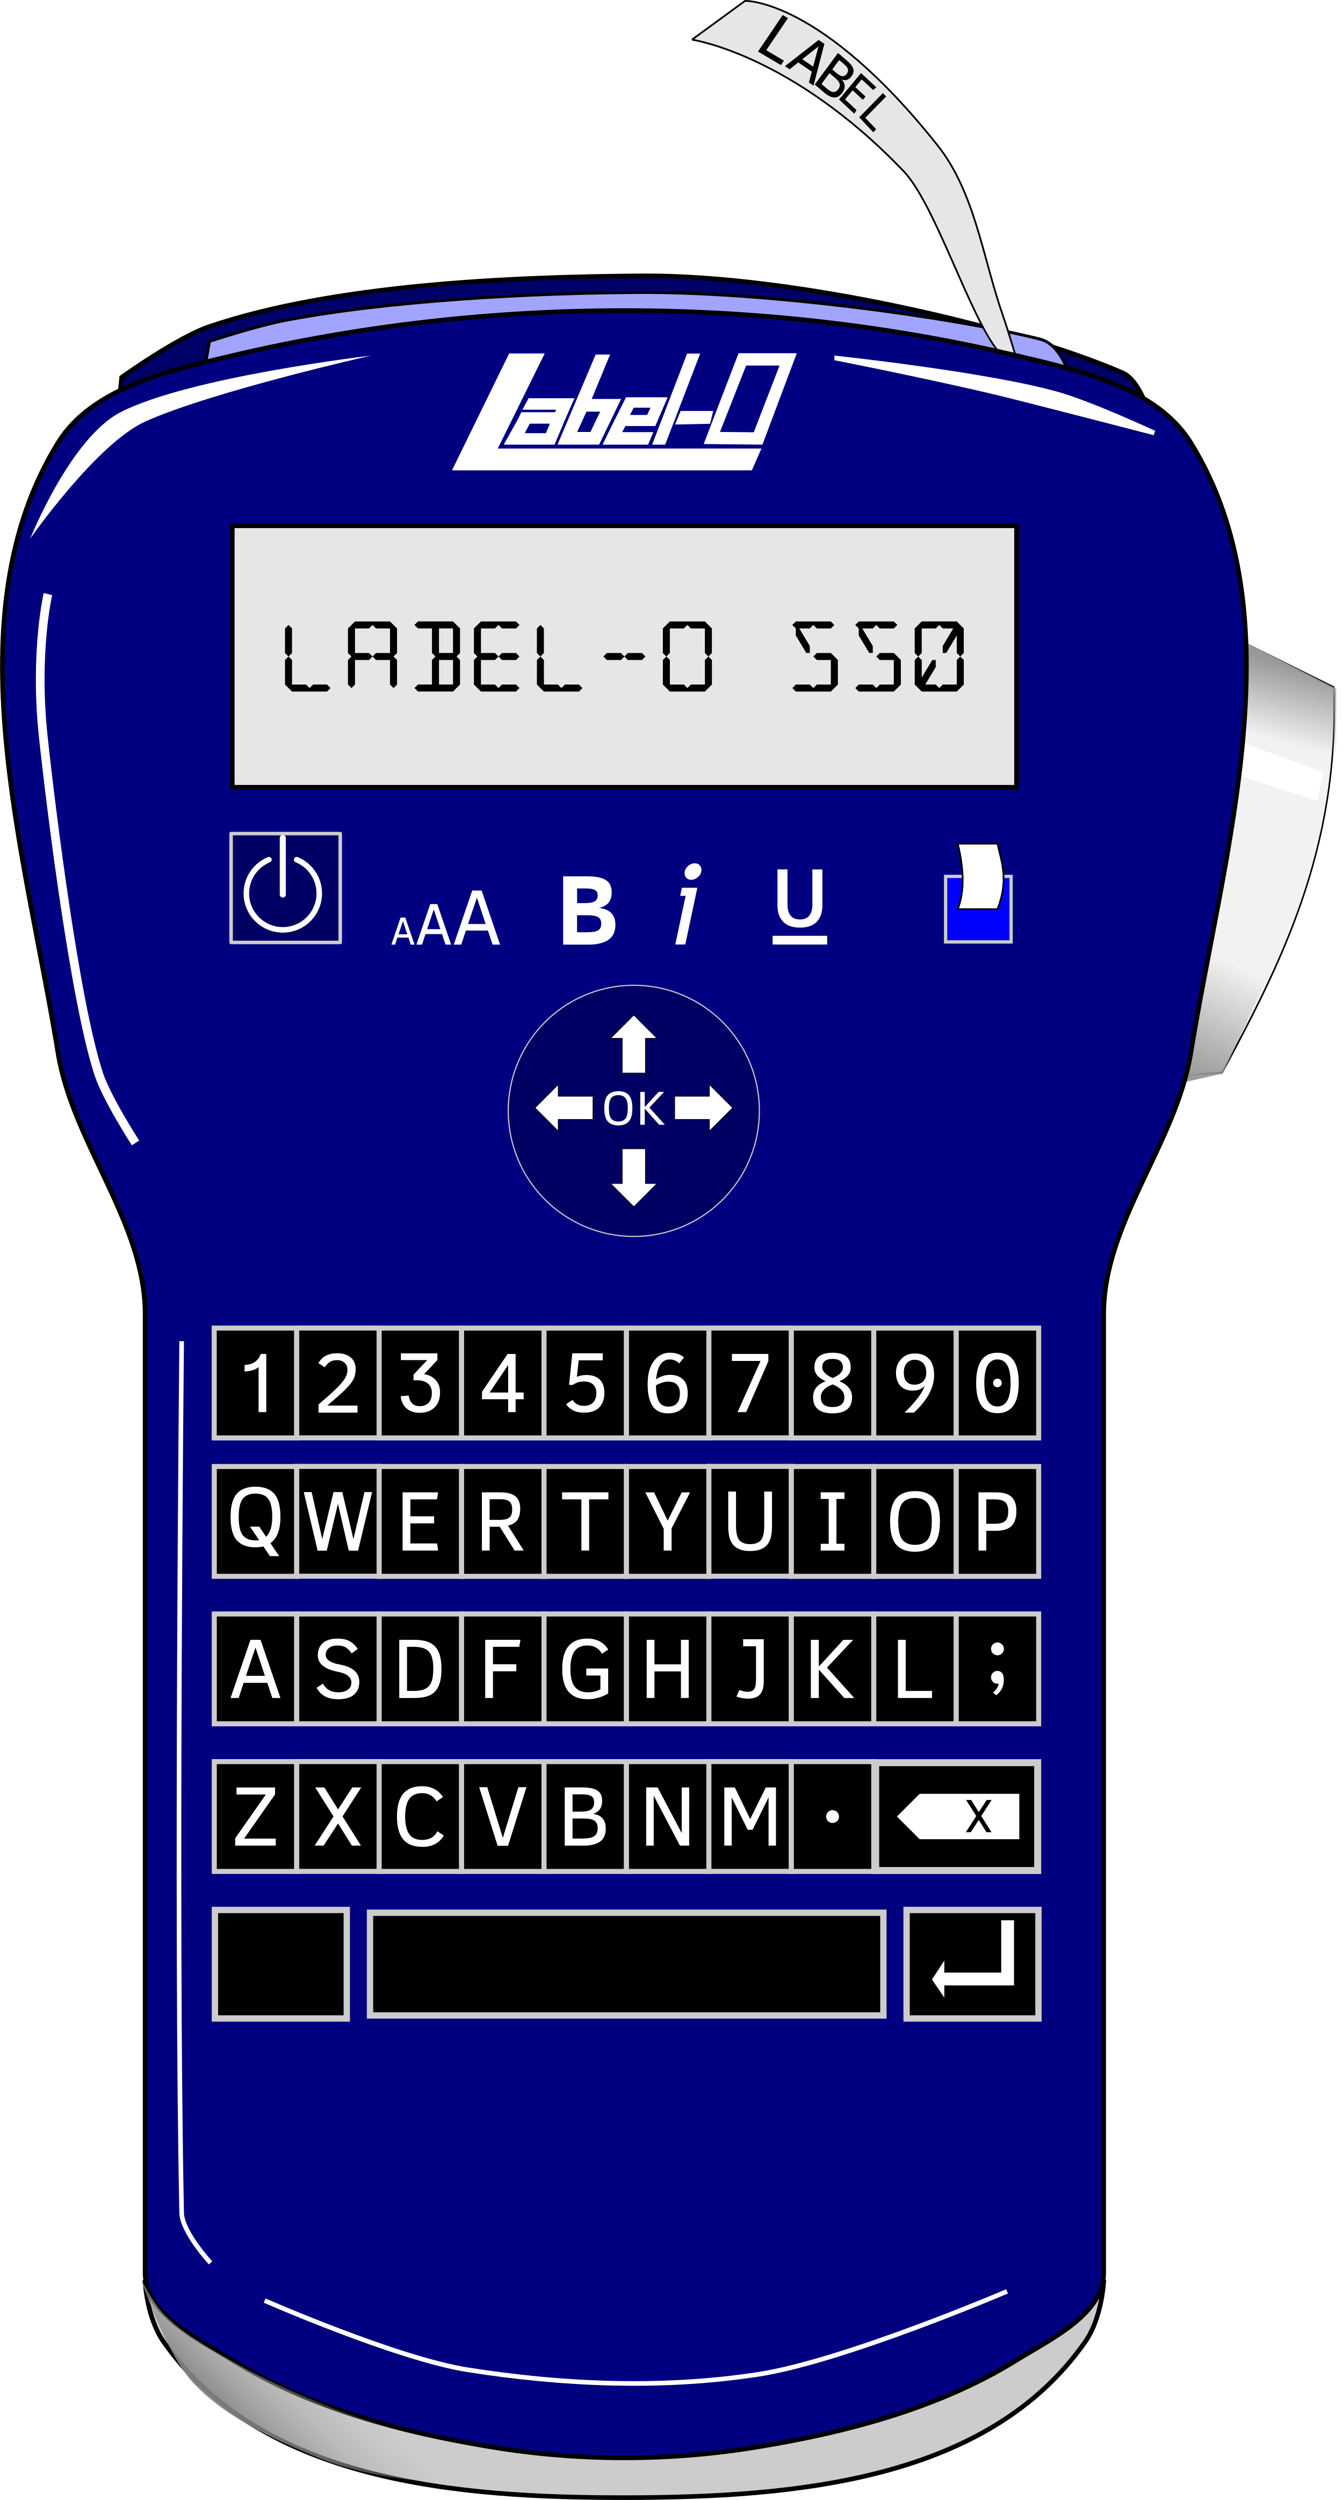 <?xml version="1.0" encoding="UTF-8"?>
<svg width="77.059mm" height="143.42mm" version="1.1" viewBox="0 0 77.059 143.42" xmlns="http://www.w3.org/2000/svg" xmlns:xlink="http://www.w3.org/1999/xlink">
<defs>
<filter id="k" x="-.018" y="-.035" width="1.037" height="1.069" color-interpolation-filters="sRGB">
<feGaussianBlur stdDeviation="0.149"/>
</filter>
<filter id="j" x="-.015" y="-.063" width="1.03" height="1.126" color-interpolation-filters="sRGB">
<feGaussianBlur stdDeviation="0.113"/>
</filter>
<linearGradient id="d" x1="111.52" x2="110.69" y1="108.04" y2="112.59" gradientTransform="matrix(1 0 0 .841 .529 17.45)" gradientUnits="userSpaceOnUse">
<stop stop-color="#999" offset="0"/>
<stop stop-color="#999" stop-opacity="0" offset="1"/>
</linearGradient>
<filter id="i" x="-.043" y="-.054" width="1.087" height="1.108" color-interpolation-filters="sRGB">
<feGaussianBlur stdDeviation="0.155"/>
</filter>
<linearGradient id="c" x1="105.76" x2="107.97" y1="128.43" y2="122.63" gradientTransform="matrix(1.051 0 0 1 -5.306 0)" gradientUnits="userSpaceOnUse">
<stop stop-color="#999" offset="0"/>
<stop stop-color="#999" stop-opacity="0" offset="1"/>
</linearGradient>
<filter id="h" x="-.181" y="-.006" width="1.362" height="1.012" color-interpolation-filters="sRGB">
<feGaussianBlur stdDeviation="0.137"/>
</filter>
<filter id="g" x="-.013" y="-.109" width="1.027" height="1.218" color-interpolation-filters="sRGB">
<feGaussianBlur stdDeviation="0.239"/>
</filter>
<filter id="f" x="-.087" y="-.014" width="1.174" height="1.028" color-interpolation-filters="sRGB">
<feGaussianBlur stdDeviation="0.183"/>
</filter>
<filter id="e" x="-.039" y="-.13" width="1.078" height="1.26" color-interpolation-filters="sRGB">
<feGaussianBlur stdDeviation="0.146"/>
</filter>
<linearGradient id="b" x1="49.27" x2="54.524" y1="205.46" y2="200.22" gradientUnits="userSpaceOnUse">
<stop stop-color="#808080" offset="0"/>
<stop stop-color="#ccc" stop-opacity="0" offset="1"/>
</linearGradient>
</defs>
<g transform="translate(-36.673 -66.598)">
<path d="m45 197.53s0.101 2.048 1.058 3.413c5.629 8.022 16.788 8.958 26.587 8.942 9.708-0.017 20.733-0.985 26.296-8.942 0.955-1.366 1.058-3.413 1.058-3.413z" fill="#ccc" fill-rule="evenodd" stroke="#000" stroke-width=".265px"/>
<path d="m43.656 88.244s3.193-2.289 5.027-2.91c7.159-2.426 17.312-2.86 24.871-2.91 8.434-0.057 21.25 2.842 27.517 5.556 1.863 0.807 2.381 6.615 2.381 6.615l-60.325-1.323z" fill="#000069" fill-rule="evenodd" stroke="#000" stroke-width=".265px"/>
<path d="m48.694 86.18s2.65-0.866 4.173-1.166c5.942-1.168 14.369-1.613 20.643-1.637 7-0.027 17.638 1.369 22.839 2.676 1.546 0.389 1.976 3.185 1.976 3.185l-50.069-0.637z" fill="#a1a5ff" fill-rule="evenodd" stroke="#000" stroke-width=".167px"/>
<path d="m76.378 68.873 3.046-2.224s4.335-0.152 11.036 8.277c2.162 2.72 2.599 6.447 3.742 9.729 0.344 0.987 0.935 2.993 0.935 2.993s-0.657-0.233-1.219-0.935c-1.628-2.034-3.593-8.406-5.394-10.29-6.434-6.732-12.147-7.55-12.147-7.55z" fill="#e6e6e6" fill-rule="evenodd" stroke="#000" stroke-width=".1"/>
<g transform="matrix(.875 .516 -.553 .817 0 0)" aria-label="L">
<path d="m105.44 19.492h-1.503v-2.565h0.343v2.254h1.16z" stroke-width=".158px"/>
</g>
<g transform="matrix(.823 .562 -.55 .84 0 0)" aria-label="A">
<path d="m109.3 12.006h-0.322l-0.201-0.604h-0.946l-0.198 0.604h-0.322l0.793-2.321h0.402zm-0.62-0.885-0.374-1.13-0.381 1.13z" stroke-width=".143px"/>
</g>
<g transform="matrix(.756 .644 -.6 .812 0 0)" aria-label="B">
<path d="m111.3 0.291h-0.726v-2.227h0.66q0.409 0 0.589 0.117 0.182 0.116 0.182 0.389 0 0.399-0.346 0.504 0.484 0.068 0.484 0.563 0 0.343-0.219 0.499-0.219 0.154-0.624 0.154zm-0.1-1.302q0.267 0 0.383-0.085 0.116-0.085 0.116-0.267 0-0.171-0.106-0.24-0.106-0.071-0.378-0.071h-0.343v0.663zm-0.026 1.031q0.283 0 0.41-0.037 0.127-0.039 0.188-0.124 0.061-0.087 0.061-0.235 0-0.138-0.055-0.217-0.053-0.08-0.166-0.117-0.113-0.037-0.364-0.037h-0.378v0.767z" stroke-width=".137px"/>
</g>
<g transform="matrix(.73 .679 -.643 .771 0 0)" aria-label="E">
<path d="m113.15-4.809h-1.201v-1.964h1.201l-0.04 0.237h-0.898v0.573h0.802v0.238h-0.802v0.677h0.903z" stroke-width=".121px"/>
</g>
<g transform="matrix(.698 .738 -.69 .704 0 0)" aria-label="L">
<path d="m112.21-12.256h-1.157v-1.974h0.264v1.734h0.893z" stroke-width=".122px"/>
</g>
<g fill-rule="evenodd">
<g transform="matrix(.863 0 0 1.16 13.649 -20.58)">
<path d="m105.3 105.44 10.054 3.704c0.417 8.039-3.631 13.807-7.408 19.05l-8.467 0.529z" fill="#f2f2f2" stroke="#000" stroke-width=".1"/>
<path transform="matrix(1.188 .08 0 .991 -21.795 -8.456)" d="m108.85 106.89 6.735 2.517v4.405l-8.606-2.045z" fill="url(#d)" filter="url(#i)"/>
<path d="m107.98 128.25 3.147-5.051-7.671-1.684v7.484z" fill="url(#c)"/>
</g>
<path d="m104.53 107.97 8.075 2.915-0.349 1.647-8.606-2.739z" fill="#fff" filter="url(#e)"/>
</g>
<path d="m50 87c-3.627 0.856-8.041 1.83-10 5-6.133 9.924-1.869 23.484-1e-6 35 0.844 5.202 5 9.729 5 15v55c0 2.357 2.995 3.761 5 5 4.483 2.771 9.798 4.156 15 5 4.935 0.801 10.065 0.801 15 0 5.202-0.844 10.517-2.229 15-5 2.005-1.239 5-2.643 5-5v-55c0-5.271 4.156-9.798 5-15 1.869-11.516 6.133-25.076 0-35-1.959-3.17-6.373-4.144-10-5-14.599-3.446-30.401-3.446-45 0z" fill="#000080" fill-rule="evenodd" stroke="#000" stroke-width=".265px"/>
<path d="m50 96.762v15h45v-15z" fill="#e6e6e6" fill-rule="evenodd" stroke="#000" stroke-width=".265px"/>
<path id="a" d="m48.964 142.79h4.73v6.3h-4.73z" fill-rule="evenodd" stroke="#ccc" stroke-width=".289px"/>
<use transform="translate(4.734 -.004)" width="100%" height="100%" fill="#000000" stroke="#cccccc" xlink:href="#a"/>
<path d="m58.428 142.79h4.73v6.3h-4.73z" fill-rule="evenodd" stroke="#ccc" stroke-width=".289px"/>
<path d="m63.158 142.79h4.73v6.3h-4.73z" fill-rule="evenodd" stroke="#ccc" stroke-width=".289px"/>
<path d="m67.889 142.79h4.73v6.3h-4.73z" fill-rule="evenodd" stroke="#ccc" stroke-width=".289px"/>
<path d="m72.619 142.79h4.73v6.3h-4.73z" fill-rule="evenodd" stroke="#ccc" stroke-width=".289px"/>
<use transform="translate(28.385 -.004)" width="100%" height="100%" fill="#000000" stroke="#cccccc" xlink:href="#a"/>
<path d="m82.079 142.79h4.73v6.3h-4.73z" fill-rule="evenodd" stroke="#ccc" stroke-width=".289px"/>
<path d="m86.809 142.79h4.73v6.3h-4.73z" fill-rule="evenodd" stroke="#ccc" stroke-width=".289px"/>
<path d="m91.54 142.79h4.73v6.3h-4.73z" fill-rule="evenodd" stroke="#ccc" stroke-width=".289px"/>
<path d="m48.968 150.73h4.73v6.3h-4.73z" fill-rule="evenodd" stroke="#ccc" stroke-width=".289px"/>
<use transform="translate(4.734 7.933)" width="100%" height="100%" fill="#000000" xlink:href="#a"/>
<path d="m58.428 150.73h4.73v6.3h-4.73z" fill-rule="evenodd" stroke="#ccc" stroke-width=".289px"/>
<path d="m63.158 150.73h4.73v6.3h-4.73z" fill-rule="evenodd" stroke="#ccc" stroke-width=".289px"/>
<path d="m67.889 150.73h4.73v6.3h-4.73z" fill-rule="evenodd" stroke="#ccc" stroke-width=".289px"/>
<path d="m72.619 150.73h4.73v6.3h-4.73z" fill-rule="evenodd" stroke="#ccc" stroke-width=".289px"/>
<use transform="translate(28.385 7.933)" width="100%" height="100%" fill="#000000" xlink:href="#a"/>
<path d="m82.079 150.73h4.73v6.3h-4.73z" fill-rule="evenodd" stroke="#ccc" stroke-width=".289px"/>
<path d="m86.809 150.73h4.73v6.3h-4.73z" fill-rule="evenodd" stroke="#ccc" stroke-width=".289px"/>
<path d="m91.54 150.73h4.73v6.3h-4.73z" fill-rule="evenodd" stroke="#ccc" stroke-width=".289px"/>
<path d="m48.968 159.19h4.73v6.3h-4.73z" fill-rule="evenodd" stroke="#ccc" stroke-width=".289px"/>
<use transform="translate(4.734 16.4)" width="100%" height="100%" fill="#000000" xlink:href="#a"/>
<path d="m58.428 159.19h4.73v6.3h-4.73z" fill-rule="evenodd" stroke="#ccc" stroke-width=".289px"/>
<path d="m63.158 159.19h4.73v6.3h-4.73z" fill-rule="evenodd" stroke="#ccc" stroke-width=".289px"/>
<path d="m67.889 159.19h4.73v6.3h-4.73z" fill-rule="evenodd" stroke="#ccc" stroke-width=".289px"/>
<path d="m72.619 159.19h4.73v6.3h-4.73z" fill-rule="evenodd" stroke="#ccc" stroke-width=".289px"/>
<use transform="translate(28.385 16.4)" width="100%" height="100%" fill="#000000" xlink:href="#a"/>
<path d="m82.079 159.19h4.73v6.3h-4.73z" fill-rule="evenodd" stroke="#ccc" stroke-width=".289px"/>
<path d="m86.809 159.19h4.73v6.3h-4.73z" fill-rule="evenodd" stroke="#ccc" stroke-width=".289px"/>
<path d="m91.54 159.19h4.73v6.3h-4.73z" fill-rule="evenodd" stroke="#ccc" stroke-width=".289px"/>
<path d="m48.968 167.66h4.73v6.3h-4.73z" fill-rule="evenodd" stroke="#ccc" stroke-width=".289px"/>
<use transform="translate(4.734 24.867)" width="100%" height="100%" fill="#000000" xlink:href="#a"/>
<path d="m58.428 167.66h4.73v6.3h-4.73z" fill-rule="evenodd" stroke="#ccc" stroke-width=".289px"/>
<path d="m63.158 167.66h4.73v6.3h-4.73z" fill-rule="evenodd" stroke="#ccc" stroke-width=".289px"/>
<path d="m67.889 167.66h4.73v6.3h-4.73z" fill-rule="evenodd" stroke="#ccc" stroke-width=".289px"/>
<path d="m72.619 167.66h4.73v6.3h-4.73z" fill-rule="evenodd" stroke="#ccc" stroke-width=".289px"/>
<use transform="translate(28.385 24.867)" width="100%" height="100%" fill="#000000" xlink:href="#a"/>
<path d="m82.079 167.66h4.73v6.3h-4.73z" fill-rule="evenodd" stroke="#ccc" stroke-width=".289px"/>
<path d="m86.919 167.72h9.295v6.188h-9.295z" fill-rule="evenodd" stroke="#ccc" stroke-width=".401px"/>
<path d="m49.005 176.17h7.566v6.226h-7.566z" fill-rule="evenodd" stroke="#ccc" stroke-width=".363px"/>
<path d="m88.692 176.17h7.566v6.226h-7.566z" fill-rule="evenodd" stroke="#ccc" stroke-width=".363px"/>
<path d="m57.903 176.33h29.457v5.892h-29.457z" fill-rule="evenodd" stroke="#ccc" stroke-miterlimit="3.63" stroke-width=".363"/>
<g fill="#fff" aria-label="0">
<path d="m93.902 147.67q-1.22 0-1.22-1.734t1.22-1.734q1.225 0 1.225 1.729 0 1.739-1.225 1.739zm0.002-0.386q0.755 0 0.755-1.353 0-1.343-0.755-1.343-0.752 0-0.752 1.348t0.752 1.348zm0-1.1q-0.104 0-0.176-0.072-0.072-0.072-0.072-0.176 0-0.104 0.072-0.176 0.072-0.072 0.176-0.072 0.104 0 0.176 0.072 0.072 0.072 0.072 0.176 0 0.104-0.072 0.176-0.072 0.072-0.176 0.072z" fill="#fff" stroke-width=".265px"/>
</g>
<g fill="#fff" aria-label="1">
<path d="m51.951 147.61h-0.441v-2.578q-0.297 0.229-0.803 0.246v-0.371q0.716-0.034 0.926-0.634h0.318z" fill="#fff" stroke-width=".265px"/>
</g>
<g fill="#fff" aria-label="2">
<path d="m57.187 147.64h-2.238v-0.47q0.591-0.502 0.856-0.752 0.265-0.253 0.439-0.449 0.174-0.198 0.268-0.383 0.096-0.188 0.096-0.41 0-0.248-0.164-0.398-0.164-0.15-0.436-0.15-0.258 0-0.422 0.113-0.162 0.113-0.275 0.297l-0.371-0.239q0.174-0.299 0.446-0.432 0.273-0.135 0.641-0.135 0.485 0 0.767 0.241 0.285 0.239 0.285 0.678 0 0.222-0.063 0.417-0.063 0.193-0.198 0.369-0.133 0.176-0.359 0.403-0.224 0.227-1.006 0.895h1.734z" fill="#fff" stroke-width=".265px"/>
</g>
<g fill="#fff" aria-label="3">
<path d="m60.752 147.65q-0.468 0-0.755-0.256-0.287-0.258-0.333-0.697l0.456-0.039q0.046 0.301 0.205 0.456 0.162 0.154 0.427 0.154 0.321 0 0.509-0.188 0.191-0.188 0.191-0.569 0-0.359-0.229-0.543-0.227-0.183-0.598-0.183h-0.224v-0.328l0.786-0.832h-1.51v-0.386h2.093v0.383l-0.764 0.81q0.383 0.048 0.649 0.321 0.268 0.27 0.268 0.719 0 0.562-0.318 0.871-0.316 0.306-0.851 0.306z" fill="#fff" stroke-width=".265px"/>
</g>
<g fill="#fff" aria-label="4">
<path d="m66.258 147.61h-0.429v-0.74h-1.5v-0.429l1.471-2.168h0.458v2.211h0.461v0.386h-0.461zm-0.429-1.126v-1.575l-1.061 1.575z" fill="#fff" stroke-width=".265px"/>
</g>
<g fill="#fff" aria-label="5">
<path d="m70.173 147.64q-0.386 0-0.641-0.142-0.253-0.145-0.376-0.347l0.369-0.241q0.217 0.34 0.639 0.34 0.374 0 0.55-0.2t0.176-0.545q0-0.301-0.181-0.477-0.181-0.176-0.54-0.176t-0.627 0.198h-0.217l0.186-1.816h1.748v0.403h-1.382l-0.104 0.955q0.104-0.056 0.246-0.084 0.145-0.029 0.282-0.029 0.514 0 0.781 0.26 0.27 0.26 0.27 0.767 0 0.523-0.292 0.83-0.289 0.306-0.887 0.306z" fill="#fff" stroke-width=".265px"/>
</g>
<g fill="#fff" aria-label="6">
<path d="m74.998 147.68q-0.605 0-0.885-0.424-0.28-0.427-0.28-1.252 0-0.859 0.359-1.329 0.359-0.473 0.902-0.473 0.526 0 0.825 0.273l-0.277 0.345q-0.217-0.232-0.547-0.232-0.661 0-0.777 1.141 0.137-0.099 0.347-0.178 0.21-0.08 0.456-0.08 0.461 0 0.736 0.26 0.277 0.258 0.277 0.796 0 0.559-0.301 0.856t-0.834 0.297zm0.019-0.386q0.333 0 0.499-0.193 0.169-0.193 0.169-0.557 0-0.682-0.678-0.682-0.188 0-0.379 0.068-0.188 0.065-0.316 0.145 0 0.641 0.171 0.931 0.174 0.289 0.533 0.289z" fill="#fff" stroke-width=".265px"/>
</g>
<g fill="#fff" aria-label="7">
<path d="m79.486 147.61h-0.494l1.319-2.935h-1.642v-0.403h2.091v0.415z" fill="#fff" stroke-width=".265px"/>
</g>
<g fill="#fff" aria-label="8">
<path d="m84.447 147.68q-1.121 0-1.121-0.928 0-0.644 0.721-0.914-0.644-0.289-0.644-0.781 0-0.854 1.044-0.854 1.039 0 1.039 0.849 0 0.511-0.649 0.786 0.726 0.301 0.726 0.914 0 0.928-1.117 0.928zm0-2.026q0.593-0.256 0.593-0.593 0-0.504-0.593-0.504-0.598 0-0.598 0.49 0 0.323 0.598 0.608zm0 1.664q0.673 0 0.673-0.567 0-0.463-0.673-0.731-0.678 0.263-0.678 0.736 0 0.562 0.678 0.562z" fill="#fff" stroke-width=".265px"/>
</g>
<g fill="#fff" aria-label="9">
<path d="m89.108 147.64h-0.535q0.96-0.936 1.155-1.526-0.263 0.263-0.682 0.263-0.458 0-0.711-0.275-0.253-0.275-0.253-0.76 0-0.449 0.297-0.772 0.297-0.326 0.784-0.326 0.526 0 0.815 0.311 0.292 0.309 0.292 0.936 0 1.078-1.16 2.149zm0.027-1.606q0.314 0 0.499-0.181 0.186-0.181 0.186-0.499 0-0.374-0.183-0.559-0.183-0.188-0.477-0.188-0.285 0-0.456 0.193-0.171 0.193-0.171 0.533 0 0.347 0.154 0.526 0.157 0.176 0.449 0.176z" fill="#fff" stroke-width=".265px"/>
</g>
<g fill="#fff" aria-label="A">
<path d="m52.763 164.01h-0.463l-0.289-0.868h-1.36l-0.285 0.868h-0.463l1.141-3.338h0.579zm-0.892-1.273-0.538-1.625-0.547 1.625z" fill="#fff" stroke-width=".265px"/>
</g>
<g fill="#fff" aria-label="B">
<path d="m70.166 172.48h-1.088v-3.338h0.989q0.613 0 0.883 0.176 0.273 0.174 0.273 0.584 0 0.598-0.518 0.755 0.726 0.101 0.726 0.844 0 0.514-0.328 0.748-0.328 0.232-0.936 0.232zm-0.15-1.951q0.4 0 0.574-0.128 0.174-0.128 0.174-0.4 0-0.256-0.159-0.359-0.159-0.106-0.567-0.106h-0.514v0.994zm-0.039 1.546q0.424 0 0.615-0.056 0.191-0.058 0.282-0.186 0.092-0.13 0.092-0.352 0-0.207-0.082-0.326-0.08-0.121-0.248-0.176-0.169-0.056-0.545-0.056h-0.567v1.15z" fill="#fff" stroke-width=".265px"/>
</g>
<g fill="#fff" aria-label="C">
<path d="m60.911 172.55q-0.75 0-1.107-0.432-0.354-0.434-0.354-1.307 0-0.871 0.352-1.305 0.354-0.434 1.09-0.434 0.798 0 1.196 0.627l-0.367 0.241q-0.289-0.473-0.83-0.473-0.502 0-0.738 0.335-0.234 0.333-0.234 1.008 0 0.666 0.232 1.006 0.232 0.338 0.745 0.338 0.622 0 0.871-0.499l0.369 0.241q-0.374 0.654-1.225 0.654z" fill="#fff" stroke-width=".265px"/>
</g>
<g fill="#fff" aria-label="D">
<path d="m60.431 164.01h-0.849v-3.338h0.839q0.584 0 0.921 0.169 0.338 0.166 0.499 0.531 0.162 0.364 0.162 0.969 0 0.613-0.159 0.974-0.157 0.362-0.487 0.528-0.328 0.166-0.926 0.166zm-0.034-0.405q0.439 0 0.678-0.121 0.241-0.123 0.35-0.391 0.109-0.27 0.109-0.757 0-0.477-0.106-0.748-0.106-0.27-0.35-0.391-0.244-0.123-0.68-0.123h-0.371v2.53z" fill="#fff" stroke-width=".265px"/>
</g>
<g fill="#fff" aria-label="E">
<path d="m61.813 155.55h-2.04v-3.338h2.04l-0.068 0.403h-1.526v0.974h1.363v0.405h-1.363v1.15h1.534z" fill="#fff" stroke-width=".265px"/>
</g>
<g fill="#fff" aria-label="F">
<path d="m64.959 164.01h-0.446v-3.338h2.021l-0.068 0.403h-1.507v0.998h1.338v0.405h-1.338z" fill="#fff" stroke-width=".265px"/>
</g>
<g fill="#fff" aria-label="G">
<path d="m70.408 164.08q-0.752 0-1.114-0.432t-0.362-1.302q0-0.883 0.362-1.312 0.364-0.432 1.085-0.432 0.796 0 1.196 0.627l-0.362 0.246q-0.268-0.477-0.839-0.477-0.504 0-0.738 0.333-0.234 0.333-0.234 1.02 0 0.702 0.253 1.018 0.253 0.316 0.752 0.316 0.386 0 0.716-0.174v-0.791h-0.81v-0.403h1.256v1.437q-0.569 0.326-1.162 0.326z" fill="#fff" stroke-width=".265px"/>
</g>
<g fill="#fff" aria-label="H">
<path d="m76.19 164.01h-0.446v-1.526h-1.519v1.526h-0.446v-3.338h0.446v1.406h1.519v-1.406h0.446z" fill="#fff" stroke-width=".265px"/>
</g>
<g fill="#fff" aria-label="I">
<path d="m85.127 155.55h-1.365v-0.386h0.461v-2.573h-0.461v-0.379h1.365v0.379h-0.461v2.573h0.461z" fill="#fff" stroke-width=".265px"/>
</g>
<g fill="#fff" aria-label="J">
<path d="m79.559 164.05q-0.142 0-0.321-0.036-0.178-0.034-0.306-0.087l0.164-0.381q0.077 0.039 0.222 0.075 0.145 0.034 0.236 0.034 0.195 0 0.301-0.068t0.152-0.222q0.046-0.157 0.046-0.482v-1.84h-0.74v-0.405h1.184v2.428q0 0.49-0.215 0.738-0.215 0.246-0.723 0.246z" fill="#fff" stroke-width=".265px"/>
</g>
<g fill="#fff" aria-label="K">
<path d="m83.655 162.21 1.406-1.536h0.562l-1.5 1.594 1.567 1.744h-0.574l-1.461-1.633v1.633h-0.456v-3.338h0.456z" fill="#fff" stroke-width=".265px"/>
</g>
<g fill="#fff" aria-label="L">
<path d="m90.152 164.01h-1.956v-3.338h0.446v2.933h1.51z" fill="#fff" stroke-width=".265px"/>
</g>
<g fill="#fff" aria-label="M">
<path d="m81.196 172.48h-0.424v-2.766l-0.919 1.857h-0.277l-0.919-1.857v2.766h-0.424v-3.338h0.603l0.88 1.816 0.897-1.816h0.584z" fill="#fff" stroke-width=".265px"/>
</g>
<g fill="#fff" aria-label="N">
<path d="m76.216 172.48h-0.528l-1.507-2.865v2.865h-0.429v-3.338h0.654l1.382 2.621v-2.621h0.429z" fill="#fff" stroke-width=".265px"/>
</g>
<g fill="#fff" aria-label="O">
<path d="m89.175 155.62q-0.714 0-1.073-0.403-0.357-0.403-0.357-1.336 0-0.926 0.354-1.331 0.354-0.408 1.076-0.408 0.711 0 1.071 0.398 0.359 0.398 0.359 1.341 0 0.948-0.364 1.343-0.362 0.396-1.066 0.396zm0-0.396q0.49 0 0.726-0.297 0.236-0.297 0.236-1.047 0-0.74-0.234-1.042-0.232-0.301-0.728-0.301-0.497 0-0.731 0.301-0.232 0.301-0.232 1.042 0 0.745 0.234 1.044 0.236 0.299 0.728 0.299z" fill="#fff" stroke-width=".265px"/>
</g>
<g fill="#fff" aria-label="P">
<path d="m93.264 155.55h-0.446v-3.338h0.989q0.625 0 0.904 0.258 0.28 0.258 0.28 0.808 0 0.603-0.285 0.873-0.282 0.268-0.919 0.268h-0.523zm0.429-1.536q0.352 0 0.514-0.068 0.164-0.07 0.239-0.222 0.077-0.154 0.077-0.436 0-0.35-0.174-0.511-0.174-0.162-0.593-0.162h-0.492v1.399z" fill="#fff" stroke-width=".265px"/>
</g>
<g fill="#fff" aria-label="Q">
<path d="m51.333 154.97q0.111 0 0.207-0.017l-0.521-0.772h0.531l0.391 0.581q0.354-0.338 0.354-1.136 0-0.74-0.234-1.042-0.232-0.301-0.728-0.301t-0.731 0.301q-0.232 0.301-0.232 1.042 0 0.745 0.234 1.044 0.236 0.299 0.728 0.299zm1.358 0.902h-0.531l-0.376-0.557q-0.203 0.051-0.451 0.051-0.714 0-1.073-0.403-0.357-0.403-0.357-1.336 0-0.926 0.354-1.331 0.354-0.408 1.076-0.408 0.711 0 1.071 0.398 0.359 0.398 0.359 1.341 0 1.092-0.574 1.5z" fill="#fff" stroke-width=".265px"/>
</g>
<g fill="#fff" aria-label="R">
<path d="m66.724 155.55h-0.523l-0.851-1.363h-0.581v1.363h-0.446v-3.338h1.037q0.622 0 0.892 0.229 0.27 0.229 0.27 0.709 0 0.41-0.166 0.649-0.164 0.239-0.535 0.318zm-1.399-1.758q0.28 0 0.439-0.058 0.162-0.06 0.229-0.188 0.068-0.13 0.068-0.362 0-0.33-0.169-0.453-0.166-0.125-0.538-0.125h-0.586v1.187z" fill="#fff" stroke-width=".265px"/>
</g>
<g fill="#fff" aria-label="S">
<path d="m56.077 164.08q-0.446 0-0.748-0.159-0.301-0.159-0.492-0.494l0.362-0.241q0.282 0.499 0.878 0.499 0.35 0 0.552-0.147 0.205-0.15 0.205-0.408 0-0.473-0.767-0.622-1.16-0.224-1.16-0.943 0-0.444 0.285-0.702 0.287-0.26 0.856-0.26 0.453 0 0.723 0.169 0.27 0.166 0.427 0.429l-0.354 0.251q-0.13-0.217-0.318-0.335-0.186-0.118-0.477-0.118-0.326 0-0.506 0.145-0.181 0.142-0.181 0.383 0 0.422 0.805 0.564 1.121 0.198 1.121 1.006 0 0.468-0.309 0.726-0.306 0.258-0.902 0.258z" fill="#fff" stroke-width=".265px"/>
</g>
<g fill="#fff" aria-label="T">
<path d="m70.476 155.55h-0.444v-2.935h-1.107v-0.403h2.658v0.403h-1.107z" fill="#fff" stroke-width=".265px"/>
</g>
<g fill="#fff" aria-label="U">
<path d="m79.715 155.58q-0.629 0-0.943-0.321-0.314-0.321-0.314-1.1v-1.992h0.446v1.944q0 0.646 0.203 0.861 0.203 0.212 0.608 0.212 0.403 0 0.605-0.212 0.203-0.215 0.203-0.861v-1.944h0.446v1.992q0 0.789-0.314 1.105-0.314 0.316-0.941 0.316z" fill="#fff" stroke-width=".265px"/>
</g>
<g fill="#fff" aria-label="V">
<path d="m65.824 172.49h-0.598l-1.059-3.362h0.463l0.895 2.908 0.892-2.908h0.463z" fill="#fff" stroke-width=".265px"/>
</g>
<g fill="#fff" aria-label="W">
<path d="m57.217 155.56h-0.533l-0.62-2.696-0.641 2.696h-0.523l-0.796-3.362h0.451l0.608 2.696 0.646-2.696h0.504l0.639 2.696 0.634-2.696h0.436z" fill="#fff" stroke-width=".265px"/>
</g>
<g fill="#fff" aria-label="X">
<path d="m57.386 172.48h-0.523l-0.793-1.271-0.83 1.271h-0.511l1.08-1.676-1.049-1.662h0.523l0.786 1.256 0.818-1.256h0.511l-1.071 1.662z" fill="#fff" stroke-width=".265px"/>
</g>
<g fill="#fff" aria-label="Y">
<path d="m75.207 155.55h-0.451v-1.244l-1.056-2.093h0.504l0.779 1.623 0.805-1.623h0.48l-1.061 2.069z" fill="#fff" stroke-width=".265px"/>
</g>
<g fill="#fff" aria-label="Z">
<path d="m52.496 172.48h-2.327v-0.424l1.758-2.51h-1.683v-0.403h2.211v0.398l-1.777 2.535h1.818z" fill="#fff" stroke-width=".265px"/>
</g>
<g fill="#fff" aria-label=";">
<path d="m93.907 161.56q-0.154 0-0.263-0.106-0.106-0.109-0.106-0.263 0-0.152 0.106-0.258 0.109-0.109 0.263-0.109 0.152 0 0.258 0.109 0.109 0.106 0.109 0.258 0 0.154-0.109 0.263-0.106 0.106-0.258 0.106zm-0.072 2.296-0.186-0.162q0.285-0.222 0.328-0.509-0.036 7e-3 -0.072 7e-3 -0.154 0-0.263-0.106-0.106-0.109-0.106-0.263 0-0.152 0.106-0.258 0.109-0.109 0.263-0.109 0.157 0 0.26 0.118 0.106 0.116 0.106 0.4 0 0.545-0.436 0.88z" fill="#fff" stroke-width=".265px"/>
</g>
<g fill="#fff" aria-label=".">
<path d="m84.446 171.18q-0.154 0-0.263-0.106-0.106-0.109-0.106-0.263 0-0.152 0.106-0.258 0.109-0.109 0.263-0.109 0.152 0 0.258 0.109 0.109 0.106 0.109 0.258 0 0.154-0.109 0.263-0.106 0.106-0.258 0.106z" fill="#fff" stroke-width=".265px"/>
</g>
<path d="m87.857 170.81 1.5-1.5h6v3h-6z" fill="#fff" fill-rule="evenodd" stroke="#000" stroke-width=".397px"/>
<g aria-label="X">
<path d="m93.563 171.71h-0.29l-0.439-0.704-0.46 0.704h-0.283l0.598-0.928-0.581-0.92h0.29l0.435 0.696 0.453-0.696h0.283l-0.593 0.92z" stroke-width=".147px"/>
</g>
<path d="m89.989 180.16 1-1.529v1h3v-3h1v4h-4v1z" fill="#fff" fill-rule="evenodd" stroke="#000" stroke-width=".265px"/>
<g transform="translate(4.147)" fill="#fff" fill-rule="evenodd" stroke="#fff">
<path d="m61.819 87-3.158 6.455h16.924l0.438-1h-15.138l2.695-5.455z" stroke-width=".25"/>
<path d="m62.932 89.573-0.216 0.401h1.918l-0.182 0.401h-1.914c-0.007 0.032-0.888 1.603-0.888 1.603h2.609c1.033-2.433-0.041 0.049 1.029-2.404zm-0.085 1.202h1.426l-0.337 0.801h-1.516z" stroke-width=".258"/>
<path d="m66.79 87.067-2.08 4.91h2.111l1.137-2.361h-1.675l1.056-2.55zm-0.696 3.016 1.077 1.17e-4 -0.685 1.427h-1.045z" stroke-width=".259"/>
<path d="m68.524 89.514c-0.41 0.822-0.825 1.64-1.223 2.468h2.33l0.193-0.468h-1.808l0.32-0.6h1.708l0.6-1.399zm0.289 0.347h1.234l-0.309 0.667h-1.267z" stroke-width=".25"/>
<path d="m72.043 87.014-1.905 4.961h0.463l1.908-4.961z" stroke-width=".265px"/>
<path d="m74.989 86.987-1.905 4.961 3.103 0.033 1.877-4.994zm0.262 0.458h2.186l-1.576 4.079-2.206-0.024z" stroke-width=".25"/>
<path d="m71.448 90.823 0.214-0.525h1.629l-0.122 0.49z" stroke-width=".25"/>
</g>
<path d="m38.41 97.491s2.307-5.779 5.195-7.253c3.978-2.031 14.352-3.239 14.352-3.239s-9.026 2.032-12.919 3.768c-2.813 1.255-6.628 6.724-6.628 6.724z" fill="#fff" fill-rule="evenodd" filter="url(#k)"/>
<path d="m84.564 87.132s8.582 0.91 12.722 2.058c1.942 0.538 5.613 2.245 5.613 2.245s-7.861-2.044-9.541-2.432c-4.436-1.024-8.793-1.871-8.793-1.871z" fill="#fff" fill-rule="evenodd" filter="url(#j)" stroke="#fff" stroke-width=".265px"/>
<g stroke-width=".209px" aria-label="LABEL-O 550">
<path d="m53.026 105.87 0.201 0.201 0.201 0.201h2.011l0.201-0.201-0.201-0.201h-0.804l-0.201 0.201-0.201-0.201h-0.804v-1.408l-0.201-0.201-0.201 0.201zm0-1.81 0.201 0.201 0.201-0.201v-1.408l-0.201-0.201-0.201 0.201z"/>
<path d="m56.64 105.87 0.201 0.201 0.201-0.201v-1.408h0.804l0.201-0.201-0.201-0.201h-0.804v-1.408h0.804l0.201-0.201 0.201 0.201h0.804v1.408h-0.804l-0.201 0.201 0.201 0.201h0.804v1.408l0.201 0.201 0.201-0.201v-1.408l-0.201-0.201 0.201-0.201v-1.408l-0.201-0.201-0.201-0.201h-2.011l-0.201 0.201-0.201 0.201v1.408l0.201 0.201-0.201 0.201z"/>
<path d="m62.666 104.46v1.408h-0.804v-1.408zm0.201-0.201 0.201-0.201v-1.408l-0.201-0.201-0.201-0.201h-2.011l-0.201 0.201 0.201 0.201h0.804v1.408l0.201 0.201-0.201 0.201v1.408h-0.804l-0.201 0.201 0.201 0.201h2.011l0.201-0.201 0.201-0.201v-1.408zm-0.201-0.201h-0.804v-1.408h0.804z"/>
<path d="m66.279 102.25h-2.011l-0.201 0.201-0.201 0.201v1.408l0.201 0.201-0.201 0.201v1.408l0.402 0.402h2.011l0.201-0.201-0.201-0.201h-0.804l-0.201 0.201-0.201-0.201h-0.804v-1.408h0.804l0.201-0.201 0.201 0.201h0.804l0.201-0.201-0.201-0.201h-0.804l-0.201 0.201-0.201-0.201h-0.804v-1.408h0.804l0.201-0.201 0.201 0.201h0.804l0.201-0.201z"/>
<path d="m67.479 105.87 0.402 0.402h2.011l0.201-0.201-0.201-0.201h-0.804l-0.201 0.201-0.201-0.201h-0.804v-1.408l-0.201-0.201-0.201 0.201zm0-1.81 0.201 0.201 0.201-0.201v-1.408l-0.201-0.201-0.201 0.201z"/>
<path d="m72.701 104.06-0.201 0.201 0.201 0.201h0.804l0.201-0.201-0.201-0.201zm-1.206 0-0.201 0.201 0.201 0.201h0.804l0.201-0.201-0.201-0.201z"/>
<path d="m74.706 105.87 0.402 0.402h2.011l0.402-0.402v-1.408l-0.201-0.201-0.201 0.201v1.408h-0.804l-0.201 0.201-0.201-0.201h-0.804v-1.408l-0.201-0.201-0.201 0.201zm0-1.81 0.201 0.201 0.201-0.201v-1.408h0.804l0.201-0.201 0.201 0.201h0.804v1.408l0.201 0.201 0.201-0.201v-1.408l-0.201-0.201-0.201-0.201h-2.011l-0.201 0.201-0.201 0.201z"/>
<path d="m84.345 102.25h-2.011l-0.201 0.201 0.201 0.201v0.402l0.603 1.005h0.201v-0.402l-0.603-1.005h0.603l0.201-0.201 0.201 0.201h0.804l0.201-0.201zm-0.804 1.81-0.201 0.201 0.201 0.201h0.804v1.408h-0.804l-0.201 0.201-0.201-0.201h-0.804l-0.201 0.201 0.201 0.201h2.011l0.201-0.201 0.201-0.201v-1.408l-0.201-0.201-0.201-0.201z"/>
<path d="m87.958 102.25h-2.011l-0.201 0.201 0.201 0.201v0.402l0.603 1.005h0.201v-0.402l-0.603-1.005h0.603l0.201-0.201 0.201 0.201h0.804l0.201-0.201zm-0.804 1.81-0.201 0.201 0.201 0.201h0.804v1.408h-0.804l-0.201 0.201-0.201-0.201h-0.804l-0.201 0.201 0.201 0.201h2.011l0.402-0.402v-1.408l-0.201-0.201-0.201-0.201z"/>
<path d="m89.158 105.87 0.402 0.402h2.011l0.201-0.201 0.201-0.201v-1.408l-0.201-0.201-0.201 0.201v1.408h-0.804l-0.201 0.201-0.201-0.201h-0.603l0.603-1.005v-0.402h-0.201l-0.603 1.005v-1.005l-0.201-0.201-0.201 0.201zm0-1.81 0.201 0.201 0.201-0.201v-1.408h0.804l0.201-0.201 0.201 0.201h0.603l-0.603 1.005v0.402h0.201l0.603-1.005v1.005l0.201 0.201 0.201-0.201v-1.408l-0.201-0.201-0.201-0.201h-2.011l-0.201 0.201-0.201 0.201z"/>
</g>
<path d="m47.096 143.54s-0.345 33.376 0 50.006c0.023 1.105 1.657 2.87 1.657 2.87" fill="none" filter="url(#h)" stroke="#fff" stroke-width=".265px"/>
<path d="m51.858 198.58s7.592 3.33 11.642 3.969c5.489 0.865 11.176 1.106 16.669 0.265 4.91-0.752 14.288-4.763 14.288-4.763" fill="none" filter="url(#g)" stroke="#fff" stroke-width=".265px"/>
<path d="m39.423 100.68s-0.785 3.366-0.265 8.202c0.467 4.34 1.819 15.165 3.175 19.315 0.466 1.425 2.117 3.969 2.117 3.969" fill="none" filter="url(#f)" stroke="#fff" stroke-width=".5"/>
<g transform="matrix(.775 0 0 .775 13.575 18.963)">
<path d="m46.915 123.17h8.079v8.058h-8.079z" fill="#000064" stroke="#ccc" stroke-linecap="round" stroke-linejoin="round" stroke-width=".262"/>
<g transform="matrix(.041 0 0 .041 42.665 102.45)" stroke="#fff">
<path d="m222.02 552.45c23.952 9.847 40.816 33.411 40.816 60.914v0c0 36.359-29.475 65.833-65.833 65.833s-65.833-29.475-65.833-65.833c0-27.503 16.865-51.066 40.816-60.914" fill="none" stroke-linecap="round" stroke-width="9.994"/>
<path d="m197 508.36c2.77 0 5 2.23 5 5v102c0 2.77-2.23 5-5 5s-5-2.23-5-5v-102c0-2.77 2.23-5 5-5z" fill="#fff"/>
</g>
</g>
<g transform="matrix(.659 0 0 .659 24.417 47.438)">
<path d="m84.716 125.78a10.932 10.932 0 0 1-10.932 10.932 10.932 10.932 0 0 1-10.932-10.932 10.932 10.932 0 0 1 10.932-10.932 10.932 10.932 0 0 1 10.932 10.932z" fill="#000064" stroke="#ccc" stroke-linecap="round" stroke-linejoin="round" stroke-width=".1"/>
<g transform="translate(2.8809e-7 .265)" fill="#fff">
<path d="m73.784 117.18-2.018 2.018h1.009v3.026h2.018v-3.026h1.009z" fill-rule="evenodd" stroke="#000" stroke-width=".053px"/>
<path d="m73.784 133.86-2.018-2.018h1.009v-3.026h2.018v3.026h1.009z" fill-rule="evenodd" stroke="#000" stroke-width=".053px"/>
<path d="m65.182 125.25 2.018 2.018v-1.009h3.026v-2.018h-3.026v-1.009z" fill-rule="evenodd" stroke="#000" stroke-width=".053px"/>
<path d="m82.386 125.25-2.018 2.018v-1.009h-3.026v-2.018h3.026v-1.009z" fill-rule="evenodd" stroke="#000" stroke-width=".053px"/>
<g stroke-width=".176px" aria-label="OK">
<path d="m72.435 126.78q-0.611 0-0.918-0.344-0.305-0.344-0.305-1.143 0-0.792 0.303-1.139 0.303-0.349 0.92-0.349 0.608 0 0.916 0.34 0.307 0.34 0.307 1.147 0 0.811-0.311 1.149-0.309 0.338-0.912 0.338zm0-0.338q0.419 0 0.621-0.254 0.202-0.254 0.202-0.895 0-0.633-0.2-0.891-0.198-0.258-0.623-0.258-0.425 0-0.625 0.258-0.198 0.258-0.198 0.891 0 0.637 0.2 0.893 0.202 0.256 0.623 0.256z"/>
<path d="m74.737 125.18 1.202-1.314h0.481l-1.283 1.363 1.341 1.491h-0.491l-1.25-1.396v1.396h-0.39v-2.855h0.39z"/>
</g>
</g>
</g>
<g transform="matrix(.376 0 0 .376 109.73 63.484)" fill-rule="evenodd">
<path d="m-50 142v10h10v-10z" fill="#00f" stroke="#ccc" stroke-width=".5"/>
<path d="m-48.143 147c1.152-3.045 0.832-6.459 0-10h6.058c0.623 2.814 1.752 5.563 0 10z" fill="#fff" stroke="#000" stroke-width=".265px"/>
</g>
<g fill="#fff" aria-label="B">
<path d="m70.457 120.79h-1.472v-3.917h1.384q0.753 0 1.078 0.221 0.325 0.218 0.325 0.693 0 0.747-0.73 0.894 0.492 0.068 0.716 0.311 0.226 0.243 0.226 0.662 0 0.589-0.405 0.863-0.405 0.272-1.124 0.272zm-0.187-2.383q0.354 0 0.524-0.099 0.173-0.099 0.173-0.345 0-0.224-0.164-0.308-0.164-0.088-0.509-0.088h-0.509v0.841zm-0.082 1.675q0.467 0 0.642-0.045 0.178-0.045 0.258-0.153 0.082-0.108 0.082-0.3 0-0.263-0.178-0.371-0.178-0.11-0.668-0.11h-0.541v0.979z" fill="#fff" stroke-width=".242px"/>
</g>
<g fill="#fff" stroke-width=".143px" aria-label="AAA">
<path d="m60.458 120.79h-0.215l-0.135-0.403h-0.632l-0.132 0.403h-0.215l0.53-1.551h0.269zm-0.415-0.592-0.25-0.755-0.254 0.755z"/>
<path d="m62.559 120.79h-0.323l-0.202-0.605h-0.948l-0.198 0.605h-0.323l0.795-2.327h0.403zm-0.622-0.888-0.375-1.133-0.382 1.133z"/>
<path d="m65.367 120.79h-0.43l-0.269-0.807h-1.264l-0.265 0.807h-0.43l1.06-3.102h0.538zm-0.829-1.184-0.5-1.511-0.509 1.511z"/>
</g>
<g fill="#fff" aria-label="i">
<path d="m76.338 117.07q-0.198 0-0.307-0.14-0.078-0.096-0.078-0.233 0-0.254 0.22-0.437 0.167-0.136 0.366-0.136 0.195 0 0.304 0.136 0.078 0.102 0.078 0.236 0 0.254-0.22 0.434-0.167 0.14-0.363 0.14zm-0.344 3.711h-0.574l0.592-2.787h-0.31l0.099-0.465h0.884z" fill="#fff" stroke-width=".265px"/>
</g>
<g transform="translate(25.07 -14.876)">
<g fill="#fff" aria-label="u">
<path d="m57.502 134.69q-0.645 0-0.967-0.344-0.322-0.347-0.322-0.915v-2.08h0.574v1.988q0 0.884 0.716 0.884 0.713 0 0.713-0.871v-2h0.574v2.08q0 0.58-0.322 0.921-0.322 0.338-0.964 0.338z" fill="#fff" stroke-width=".265px"/>
</g>
<path d="m55.935 135.41h3.129" fill="none" stroke="#fff" stroke-width=".5"/>
</g>
<path d="m44.718 197.26s1.481 4.347 2.993 5.987c1.878 2.036 4.556 3.228 7.109 4.303 1.84 0.775 5.51 1.614 7.484 1.31 1.163-0.179 1.31-1.684 1.31-1.684s-5.301-1.443-7.858-2.432c-2.055-0.795-4.079-1.703-5.987-2.806-1.318-0.762-2.689-1.519-3.742-2.619-0.562-0.587-1.31-2.058-1.31-2.058z" fill="url(#b)" fill-rule="evenodd"/>
</g>
</svg>
